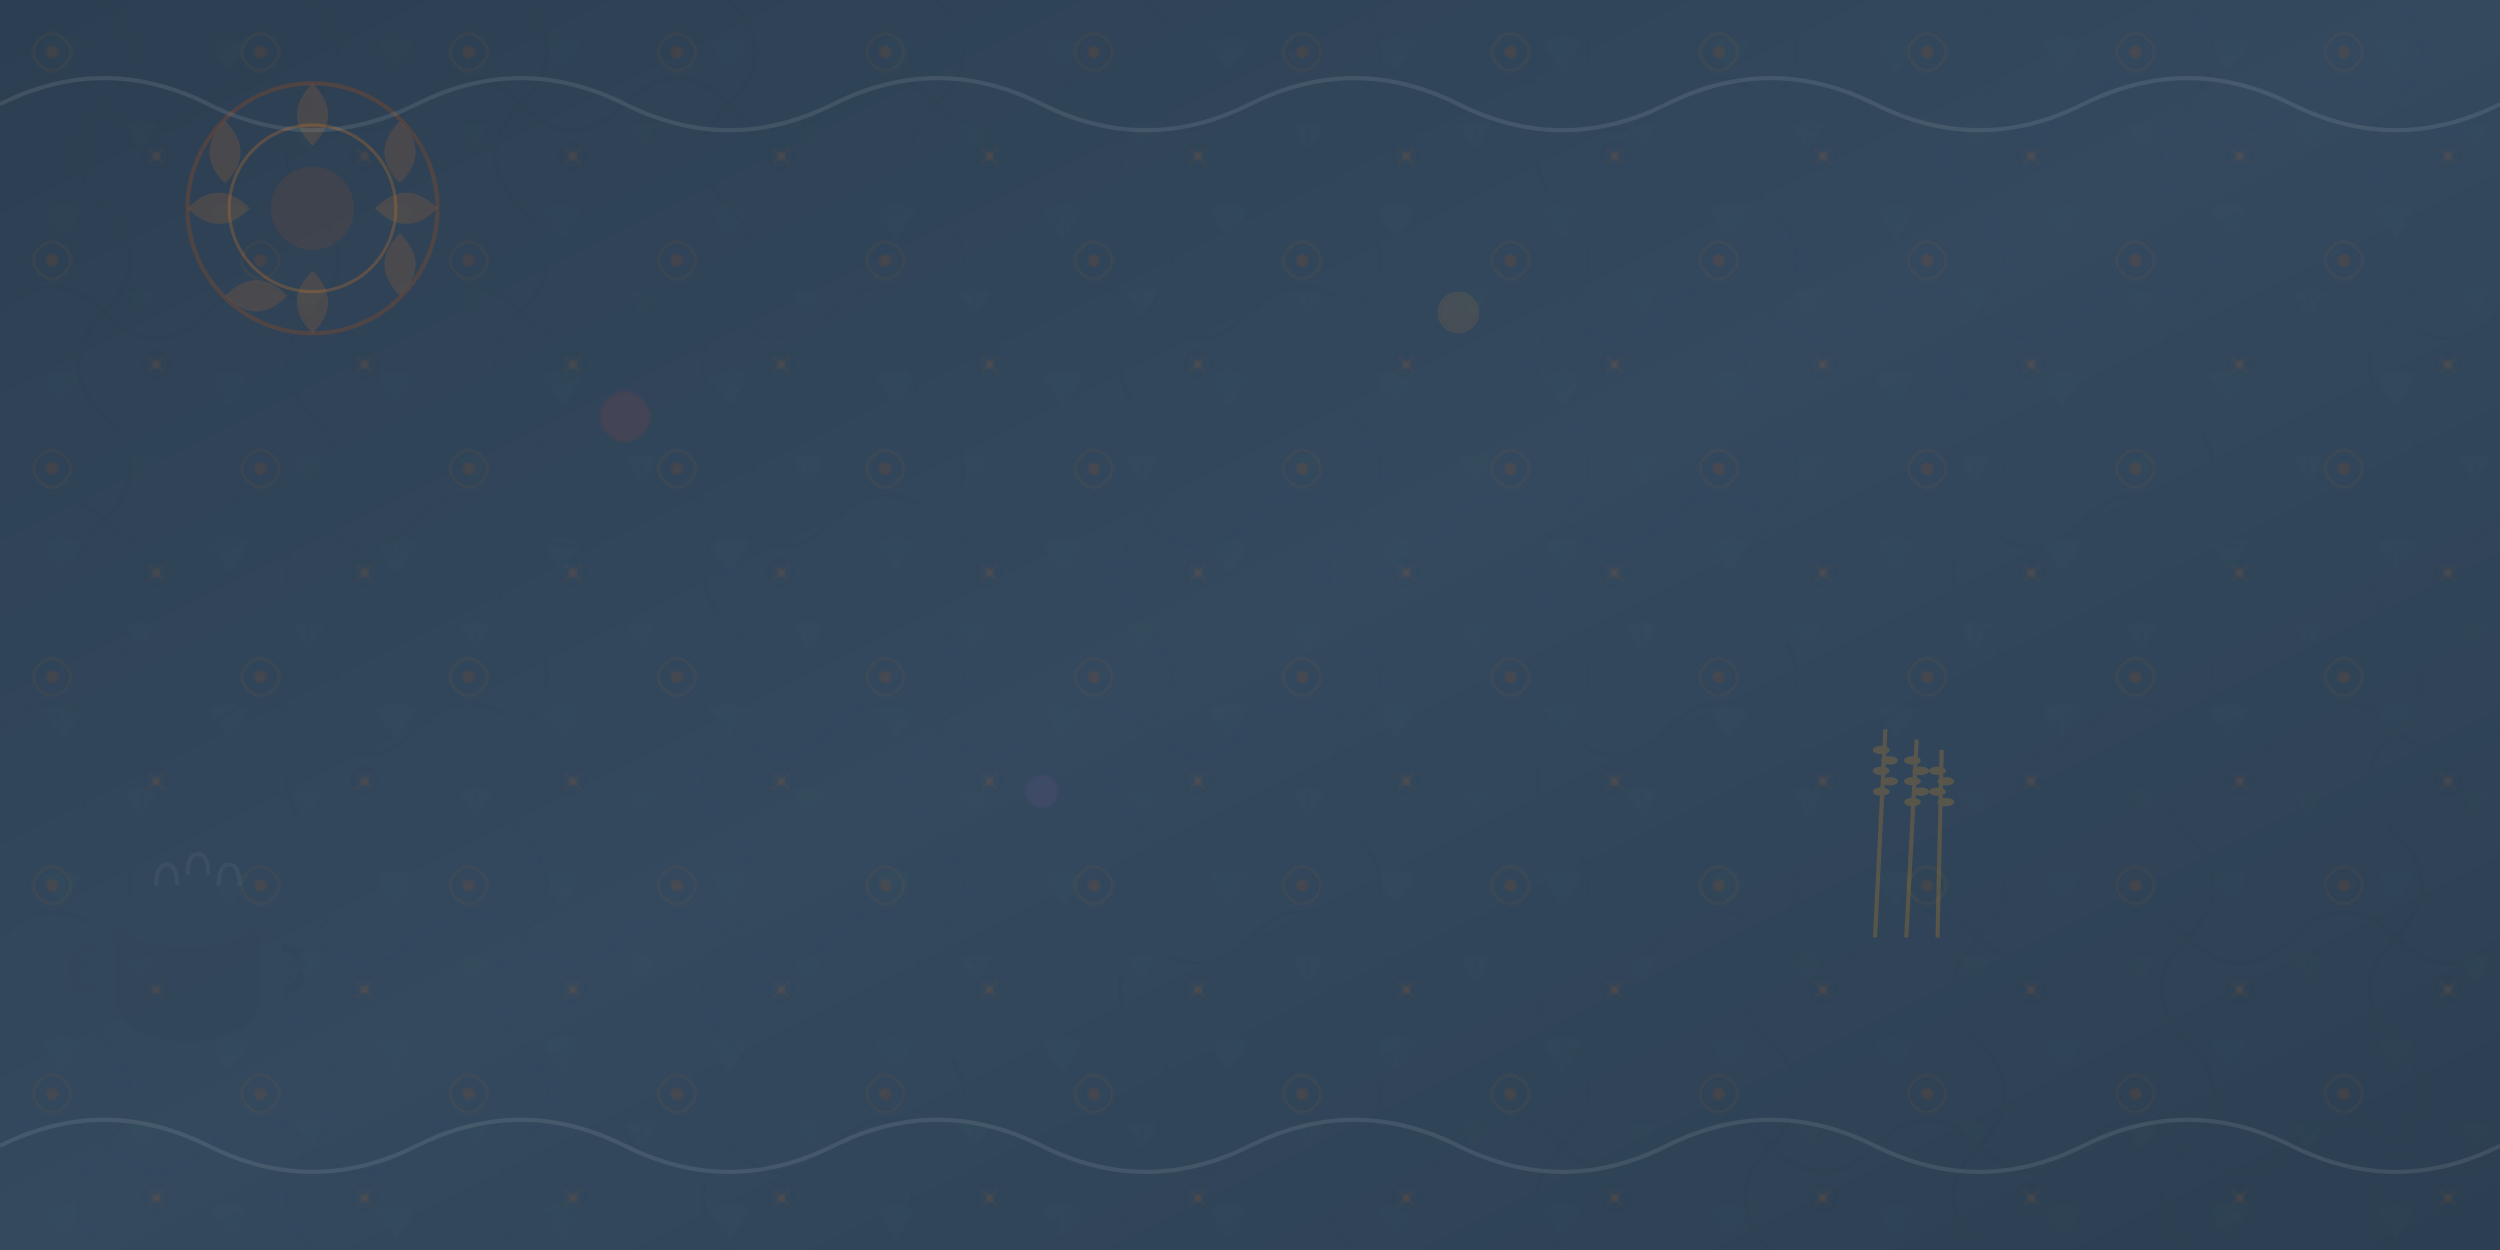 <svg xmlns="http://www.w3.org/2000/svg" viewBox="0 0 1200 600" width="1200" height="600">
  <defs>
    <pattern id="folkPattern" x="0" y="0" width="100" height="100" patternUnits="userSpaceOnUse">
      <!-- Traditional Polish folk pattern -->
      <rect width="100" height="100" fill="#34495e" opacity="0.1"/>
      
      <!-- Flower motifs -->
      <g transform="translate(25, 25)">
        <circle cx="0" cy="0" r="8" fill="none" stroke="#2c3e50" stroke-width="1" opacity="0.3"/>
        <circle cx="0" cy="0" r="3" fill="#d35400" opacity="0.4"/>
        <path d="M-6,-6 Q0,-12 6,-6 Q12,0 6,6 Q0,12 -6,6 Q-12,0 -6,-6" 
              fill="none" stroke="#e67e22" stroke-width="1" opacity="0.3"/>
      </g>
      
      <g transform="translate(75, 75)">
        <circle cx="0" cy="0" r="6" fill="none" stroke="#2c3e50" stroke-width="1" opacity="0.2"/>
        <circle cx="0" cy="0" r="2" fill="#e67e22" opacity="0.3"/>
        <path d="M-4,-4 L4,4 M4,-4 L-4,4" stroke="#d35400" stroke-width="1" opacity="0.3"/>
      </g>
      
      <!-- Geometric patterns -->
      <path d="M0,50 Q25,25 50,50 Q75,75 100,50" 
            stroke="#2c3e50" stroke-width="1" fill="none" opacity="0.2"/>
      <path d="M50,0 Q75,25 50,50 Q25,75 50,100" 
            stroke="#2c3e50" stroke-width="1" fill="none" opacity="0.2"/>
    </pattern>
    
    <pattern id="leafPattern" x="0" y="0" width="80" height="80" patternUnits="userSpaceOnUse">
      <rect width="80" height="80" fill="transparent"/>
      
      <!-- Stylized leaves -->
      <g transform="translate(20, 20)">
        <path d="M0,0 Q10,-5 20,0 Q15,10 10,15 Q5,10 0,0" 
              fill="#27ae60" opacity="0.1"/>
        <path d="M10,0 L10,15" stroke="#2c3e50" stroke-width="0.5" opacity="0.2"/>
      </g>
      
      <g transform="translate(60, 60)">
        <path d="M0,0 Q8,-4 16,0 Q12,8 8,12 Q4,8 0,0" 
              fill="#27ae60" opacity="0.08"/>
        <path d="M8,0 L8,12" stroke="#2c3e50" stroke-width="0.5" opacity="0.15"/>
      </g>
    </pattern>
    
    <linearGradient id="bgGradient" x1="0%" y1="0%" x2="100%" y2="100%">
      <stop offset="0%" style="stop-color:#2c3e50;stop-opacity:1" />
      <stop offset="50%" style="stop-color:#34495e;stop-opacity:1" />
      <stop offset="100%" style="stop-color:#2c3e50;stop-opacity:1" />
    </linearGradient>
  </defs>
  
  <!-- Background -->
  <rect width="1200" height="600" fill="url(#bgGradient)"/>
  
  <!-- Pattern overlays -->
  <rect width="1200" height="600" fill="url(#folkPattern)" opacity="0.3"/>
  <rect width="1200" height="600" fill="url(#leafPattern)" opacity="0.2"/>
  
  <!-- Large decorative elements -->
  <g transform="translate(150, 100)">
    <!-- Traditional Polish rosette -->
    <circle cx="0" cy="0" r="60" fill="none" stroke="#d35400" stroke-width="2" opacity="0.2"/>
    <circle cx="0" cy="0" r="40" fill="none" stroke="#e67e22" stroke-width="1.5" opacity="0.25"/>
    <circle cx="0" cy="0" r="20" fill="#d35400" opacity="0.1"/>
    
    <!-- Petals -->
    <g>
      <path d="M0,-60 Q-15,-45 0,-30 Q15,-45 0,-60" fill="#e67e22" opacity="0.15"/>
      <path d="M42,-42 Q27,-27 42,-12 Q57,-27 42,-42" fill="#e67e22" opacity="0.15"/>
      <path d="M60,0 Q45,15 30,0 Q45,-15 60,0" fill="#e67e22" opacity="0.15"/>
      <path d="M42,42 Q57,27 42,12 Q27,27 42,42" fill="#e67e22" opacity="0.15"/>
      <path d="M0,60 Q15,45 0,30 Q-15,45 0,60" fill="#e67e22" opacity="0.15"/>
      <path d="M-42,42 Q-27,57 -12,42 Q-27,27 -42,42" fill="#e67e22" opacity="0.15"/>
      <path d="M-60,0 Q-45,-15 -30,0 Q-45,15 -60,0" fill="#e67e22" opacity="0.15"/>
      <path d="M-42,-42 Q-57,-27 -42,-12 Q-27,-27 -42,-42" fill="#e67e22" opacity="0.15"/>
    </g>
  </g>
  
  <!-- Wheat stalks -->
  <g transform="translate(900, 450)">
    <g opacity="0.2">
      <!-- Stalk 1 -->
      <path d="M0,0 L5,-100" stroke="#f39c12" stroke-width="2"/>
      <ellipse cx="3" cy="-90" rx="4" ry="2" fill="#f39c12"/>
      <ellipse cx="7" cy="-85" rx="4" ry="2" fill="#f39c12"/>
      <ellipse cx="3" cy="-80" rx="4" ry="2" fill="#f39c12"/>
      <ellipse cx="7" cy="-75" rx="4" ry="2" fill="#f39c12"/>
      <ellipse cx="3" cy="-70" rx="4" ry="2" fill="#f39c12"/>
      
      <!-- Stalk 2 -->
      <path d="M15,0 L20,-95" stroke="#f39c12" stroke-width="2"/>
      <ellipse cx="18" cy="-85" rx="4" ry="2" fill="#f39c12"/>
      <ellipse cx="22" cy="-80" rx="4" ry="2" fill="#f39c12"/>
      <ellipse cx="18" cy="-75" rx="4" ry="2" fill="#f39c12"/>
      <ellipse cx="22" cy="-70" rx="4" ry="2" fill="#f39c12"/>
      <ellipse cx="18" cy="-65" rx="4" ry="2" fill="#f39c12"/>
      
      <!-- Stalk 3 -->
      <path d="M30,0 L32,-90" stroke="#f39c12" stroke-width="2"/>
      <ellipse cx="30" cy="-80" rx="4" ry="2" fill="#f39c12"/>
      <ellipse cx="34" cy="-75" rx="4" ry="2" fill="#f39c12"/>
      <ellipse cx="30" cy="-70" rx="4" ry="2" fill="#f39c12"/>
      <ellipse cx="34" cy="-65" rx="4" ry="2" fill="#f39c12"/>
    </g>
  </g>
  
  <!-- Traditional cooking pot silhouette -->
  <g transform="translate(50, 400)" opacity="0.15">
    <ellipse cx="40" cy="80" rx="35" ry="20" fill="#2c3e50"/>
    <rect x="5" y="40" width="70" height="50" fill="#2c3e50" rx="10"/>
    <ellipse cx="40" cy="40" rx="35" ry="15" fill="#34495e"/>
    
    <!-- Handles -->
    <path d="M-5 55 Q-15 55 -15 65 Q-15 75 -5 75" 
          stroke="#2c3e50" stroke-width="4" fill="none"/>
    <path d="M85 55 Q95 55 95 65 Q95 75 85 75" 
          stroke="#2c3e50" stroke-width="4" fill="none"/>
    
    <!-- Steam -->
    <path d="M25 25 Q25 15 30 15 Q35 15 35 25" 
          stroke="#ecf0f1" stroke-width="2" fill="none" opacity="0.3"/>
    <path d="M40 20 Q40 10 45 10 Q50 10 50 20" 
          stroke="#ecf0f1" stroke-width="2" fill="none" opacity="0.3"/>
    <path d="M55 25 Q55 15 60 15 Q65 15 65 25" 
          stroke="#ecf0f1" stroke-width="2" fill="none" opacity="0.3"/>
  </g>
  
  <!-- Decorative border elements -->
  <g opacity="0.1">
    <!-- Top border -->
    <path d="M0,50 Q50,25 100,50 Q150,75 200,50 Q250,25 300,50 Q350,75 400,50 Q450,25 500,50 Q550,75 600,50 Q650,25 700,50 Q750,75 800,50 Q850,25 900,50 Q950,75 1000,50 Q1050,25 1100,50 Q1150,75 1200,50" 
          stroke="#ecf0f1" stroke-width="2" fill="none"/>
    
    <!-- Bottom border -->
    <path d="M0,550 Q50,525 100,550 Q150,575 200,550 Q250,525 300,550 Q350,575 400,550 Q450,525 500,550 Q550,575 600,550 Q650,525 700,550 Q750,575 800,550 Q850,525 900,550 Q950,575 1000,550 Q1050,525 1100,550 Q1150,575 1200,550" 
          stroke="#ecf0f1" stroke-width="2" fill="none"/>
  </g>
  
  <!-- Folk art flowers scattered -->
  <g opacity="0.1">
    <g transform="translate(300, 200)">
      <circle cx="0" cy="0" r="12" fill="#e74c3c"/>
      <path d="M-8,-8 Q0,-16 8,-8 Q16,0 8,8 Q0,16 -8,8 Q-16,0 -8,-8" 
            fill="none" stroke="#c0392b" stroke-width="1"/>
    </g>
    
    <g transform="translate(700, 150)">
      <circle cx="0" cy="0" r="10" fill="#f39c12"/>
      <path d="M-6,-6 Q0,-12 6,-6 Q12,0 6,6 Q0,12 -6,6 Q-12,0 -6,-6" 
            fill="none" stroke="#e67e22" stroke-width="1"/>
    </g>
    
    <g transform="translate(500, 380)">
      <circle cx="0" cy="0" r="8" fill="#9b59b6"/>
      <path d="M-5,-5 Q0,-10 5,-5 Q10,0 5,5 Q0,10 -5,5 Q-10,0 -5,-5" 
            fill="none" stroke="#8e44ad" stroke-width="1"/>
    </g>
  </g>
</svg>
